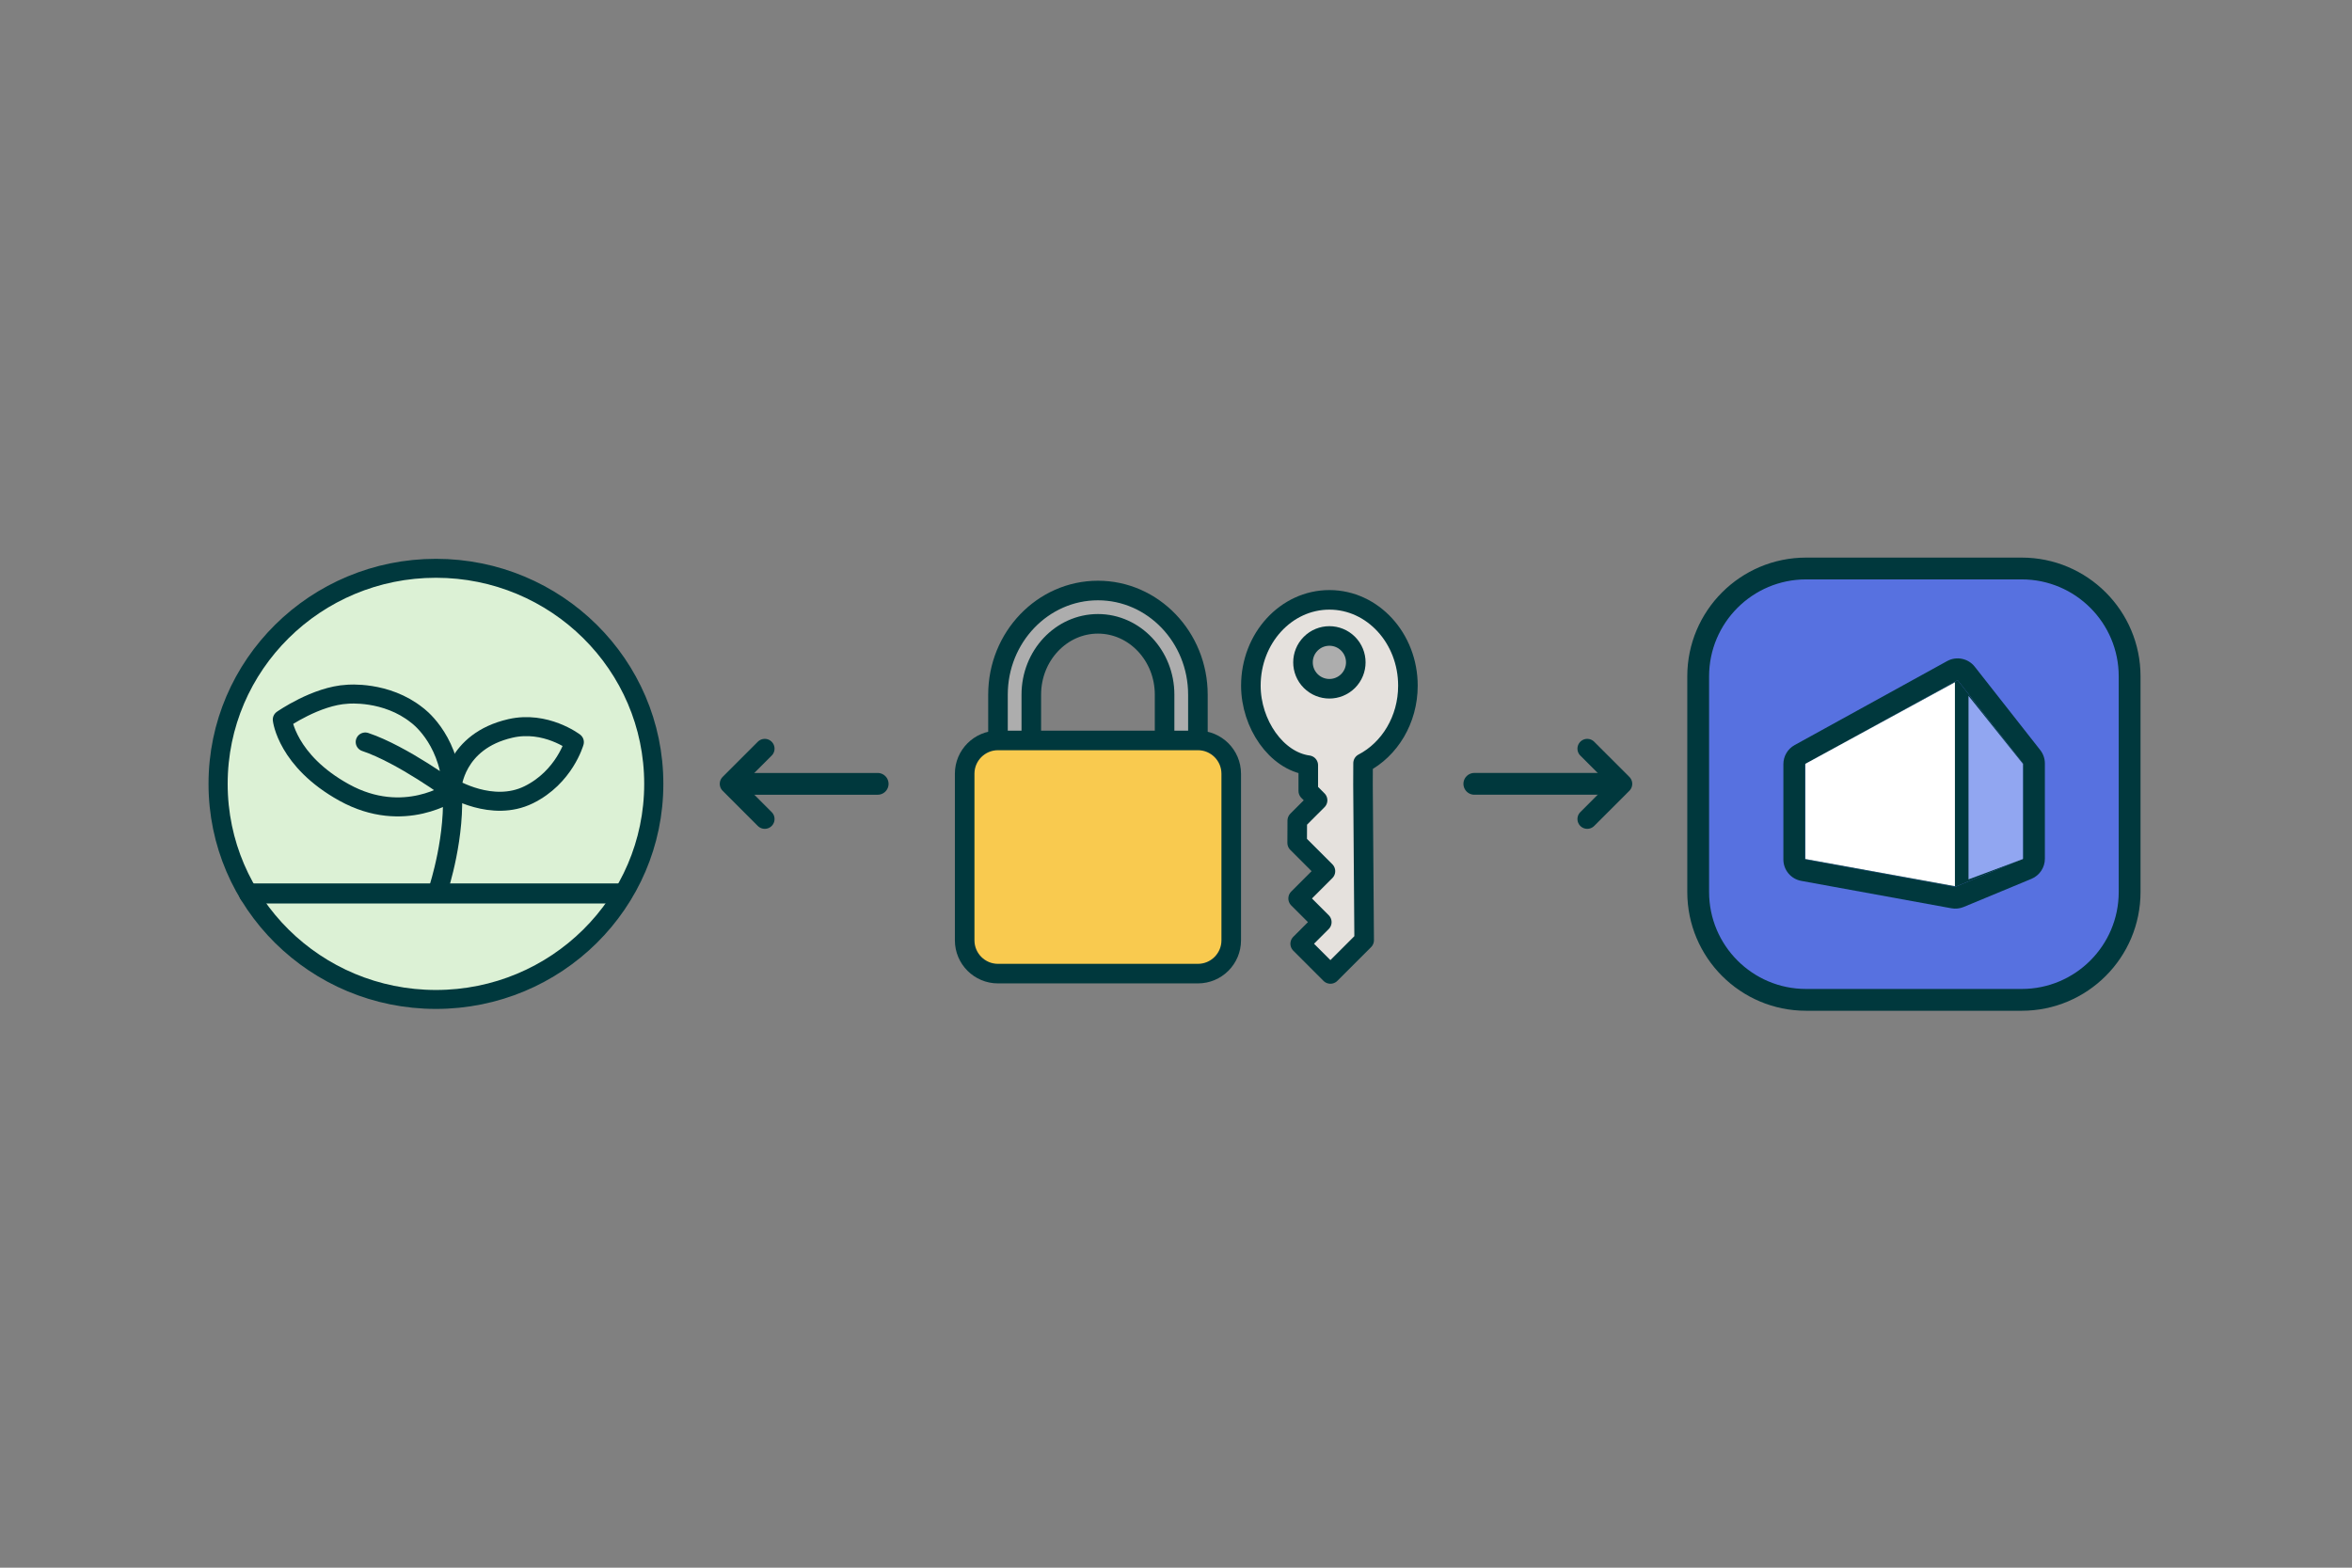 <?xml version="1.0" encoding="UTF-8" standalone="no"?>
<!DOCTYPE svg PUBLIC "-//W3C//DTD SVG 1.1//EN" "http://www.w3.org/Graphics/SVG/1.1/DTD/svg11.dtd">
<svg width="100%" height="100%" viewBox="0 0 216 144" version="1.1" xmlns="http://www.w3.org/2000/svg" xmlns:xlink="http://www.w3.org/1999/xlink" xml:space="preserve" xmlns:serif="http://www.serif.com/" style="fill-rule:evenodd;clip-rule:evenodd;stroke-linejoin:round;stroke-miterlimit:2;">
    <rect x="0" y="0" width="216" height="144" fill="#808080" stroke="none"/>
    <g transform="matrix(1,0,0,1,1.42109e-14,-26.19)">
        <g transform="matrix(0.765,0,0,0.765,18.212,57.318)">
            <g transform="matrix(1,0,0,1,-1,-43.786)">
                <path d="M109,78C104.59,78 101,81.81 101,86.5L101,95C101,96.1 100.1,97 99,97C97.9,97 97,96.1 97,95L97,86.5C97,79.61 102.38,74 109,74C115.62,74 121,79.61 121,86.5L121,105C121,106.1 120.1,107 119,107C117.9,107 117,106.1 117,105L117,86.5C117,81.81 113.41,78 109,78Z" style="fill:rgb(173,173,173);stroke:rgb(0,56,61);stroke-width:2.35px;"/>
            </g>
            <g transform="matrix(1,0,0,1,-1,-43.786)">
                <path d="M121,92L97,92C94.791,92 93,93.791 93,96L93,116C93,118.209 94.791,120 97,120L121,120C123.209,120 125,118.209 125,116L125,96C125,93.791 123.209,92 121,92Z" style="fill:rgb(249,202,79);fill-rule:nonzero;stroke:rgb(0,56,61);stroke-width:2.35px;"/>
            </g>
        </g>
        <g transform="matrix(0.765,0,0,0.765,25.164,68.953)">
            <g transform="matrix(-0.567,-0.567,-0.567,0.567,167.815,36.656)">
                <path d="M39.091,37.898C42.925,40.822 49.533,39.611 53.59,35.554C58.608,30.536 58.954,22.746 54.363,18.155C49.772,13.564 41.982,13.91 36.964,18.928C33.34,22.552 32.153,27.621 33.502,31.887L31.218,34.187L14.644,50.514L14.644,57.66L21.043,57.66L21.043,53.084L26.054,53.084L26.054,47.302L32.04,47.302L34.391,44.929L34.391,40.627L36.362,40.627L39.091,37.898Z" style="fill:rgb(229,225,221);stroke:rgb(0,56,61);stroke-width:2.93px;"/>
            </g>
            <g transform="matrix(-0.567,-0.567,-0.567,0.567,167.815,37.536)">
                <circle cx="48.52" cy="23.998" r="3.952" style="fill:rgb(173,173,173);stroke:rgb(0,56,61);stroke-width:2.93px;"/>
            </g>
        </g>
    </g>
    <g transform="matrix(1,0,0,1,20,30.653)">
        <g transform="matrix(1.274,0,0,1.261,-105.882,-26.37)">
            <circle cx="98.836" cy="53.703" r="15.703" style="fill:rgb(220,241,213);stroke:rgb(0,56,61);stroke-width:1.38px;stroke-linecap:round;stroke-miterlimit:1.5;"/>
        </g>
        <g transform="matrix(1.215,0,0,1.342,-97.916,-29.561)">
            <path d="M82.873,60.34L111.233,60.34" style="fill:none;stroke:rgb(0,56,61);stroke-width:1.37px;stroke-linecap:round;stroke-miterlimit:1.5;"/>
        </g>
        <g transform="matrix(1.355,0,0,1.342,-111.289,-29.561)">
            <path d="M106.294,49.983C106.294,49.983 105.63,52.381 103.201,53.587C100.736,54.811 97.996,53.11 97.996,53.11C97.996,53.11 98.172,49.923 101.965,49.044C104.353,48.49 106.294,49.983 106.294,49.983Z" style="fill:none;stroke:rgb(0,56,61);stroke-width:1.3px;stroke-linecap:round;stroke-miterlimit:1.5;"/>
        </g>
        <g transform="matrix(1.355,0,0,1.342,-111.289,-29.561)">
            <path d="M97.095,60.005C97.095,60.005 98.286,56.377 98.005,53C97.724,49.623 95.636,48.141 95.636,48.141C93.539,46.443 90.921,46.705 90.921,46.705C88.809,46.811 86.51,48.438 86.51,48.438C86.51,48.438 86.814,51.261 90.695,53.428C94.759,55.697 98.029,53.347 98.029,53.347C98.029,53.347 94.657,50.831 92.13,49.973" style="fill:none;stroke:rgb(0,56,61);stroke-width:1.3px;stroke-linecap:round;stroke-miterlimit:1.5;"/>
        </g>
    </g>
    <g id="clearhaus" transform="matrix(0.601,0,0,0.601,196.027,19.157)">
        <g transform="matrix(1.468,0,0,1.468,-280.096,32.681)">
            <path d="M190.292,26.44L190.292,48.894C190.292,55.091 185.261,60.122 179.065,60.122L156.61,60.122C150.414,60.122 145.383,55.091 145.383,48.894L145.383,26.44C145.383,20.243 150.414,15.212 156.61,15.212L179.065,15.212C185.261,15.212 190.292,20.243 190.292,26.44Z" style="fill:rgb(87,113,224);stroke:rgb(0,56,61);stroke-width:2.27px;stroke-linecap:round;stroke-miterlimit:1.5;"/>
        </g>
        <g transform="matrix(1.665,0,0,1.665,-231.021,44.331)">
            <g id="Layer1" transform="matrix(1,0,0,1,-59.963,-10.267)">
                <path d="M167.523,32.89L181.515,25.182C182.373,24.709 183.447,24.928 184.053,25.698L190.061,33.347C190.338,33.699 190.488,34.134 190.488,34.582L190.488,43.323C190.488,44.131 190.002,44.86 189.255,45.17L183.036,47.752C182.68,47.899 182.289,47.941 181.91,47.872L168.129,45.357C167.179,45.184 166.488,44.356 166.488,43.39L166.488,34.642C166.488,33.913 166.885,33.242 167.523,32.89ZM168.488,34.642L168.488,43.39L182.269,45.905L188.488,43.323L188.488,34.582L182.48,26.934L168.488,34.642Z" style="fill:rgb(0,56,61);"/>
                <path d="M168.488,34.642L168.488,43.39L182.269,45.905L188.488,43.323L188.488,34.582L182.48,26.934L168.488,34.642Z" style="fill:rgb(0,56,61);"/>
            </g>
            <g transform="matrix(0.156,0,0,0.156,118.525,26.218)">
                <g transform="matrix(1,0,0,1,-64,-64)">
                    <g>
                        <path d="M0,51.993L88,4L88,124L0,107.993L0,51.993Z" style="fill:white;"/>
                        <path d="M96,12L128,52L128,108L96,120L96,12Z" style="fill:rgb(145,166,241);"/>
                    </g>
                </g>
            </g>
        </g>
    </g>
    <g id="Layer11" serif:id="Layer1">
    </g>
    <g transform="matrix(1,0,0,1,-2.49,8.752)">
        <g transform="matrix(1,0,0,1,0.696,-9.014)">
            <path d="M82.397,72.263L69.794,72.263" style="fill:none;stroke:rgb(0,56,61);stroke-width:2px;stroke-linecap:round;stroke-miterlimit:1.5;"/>
        </g>
        <g transform="matrix(1,0,0,1,1.49,-8.752)">
            <path d="M71.232,68.768L68,72L71.232,75.232" style="fill:none;stroke:rgb(0,56,61);stroke-width:1.8px;stroke-linecap:round;stroke-miterlimit:1.5;"/>
        </g>
    </g>
    <g transform="matrix(-1,-1.22465e-16,1.22465e-16,-1,218.49,135.248)">
        <g transform="matrix(1,0,0,1,0.696,-9.014)">
            <path d="M82.397,72.263L69.794,72.263" style="fill:none;stroke:rgb(0,56,61);stroke-width:2px;stroke-linecap:round;stroke-miterlimit:1.5;"/>
        </g>
        <g transform="matrix(-1,1.22465e-16,-1.22465e-16,-1,217.49,135.248)">
            <path d="M144.768,68.768L148,72L144.768,75.232" style="fill:none;stroke:rgb(0,56,61);stroke-width:1.8px;stroke-linecap:round;stroke-miterlimit:1.5;"/>
        </g>
    </g>
</svg>
